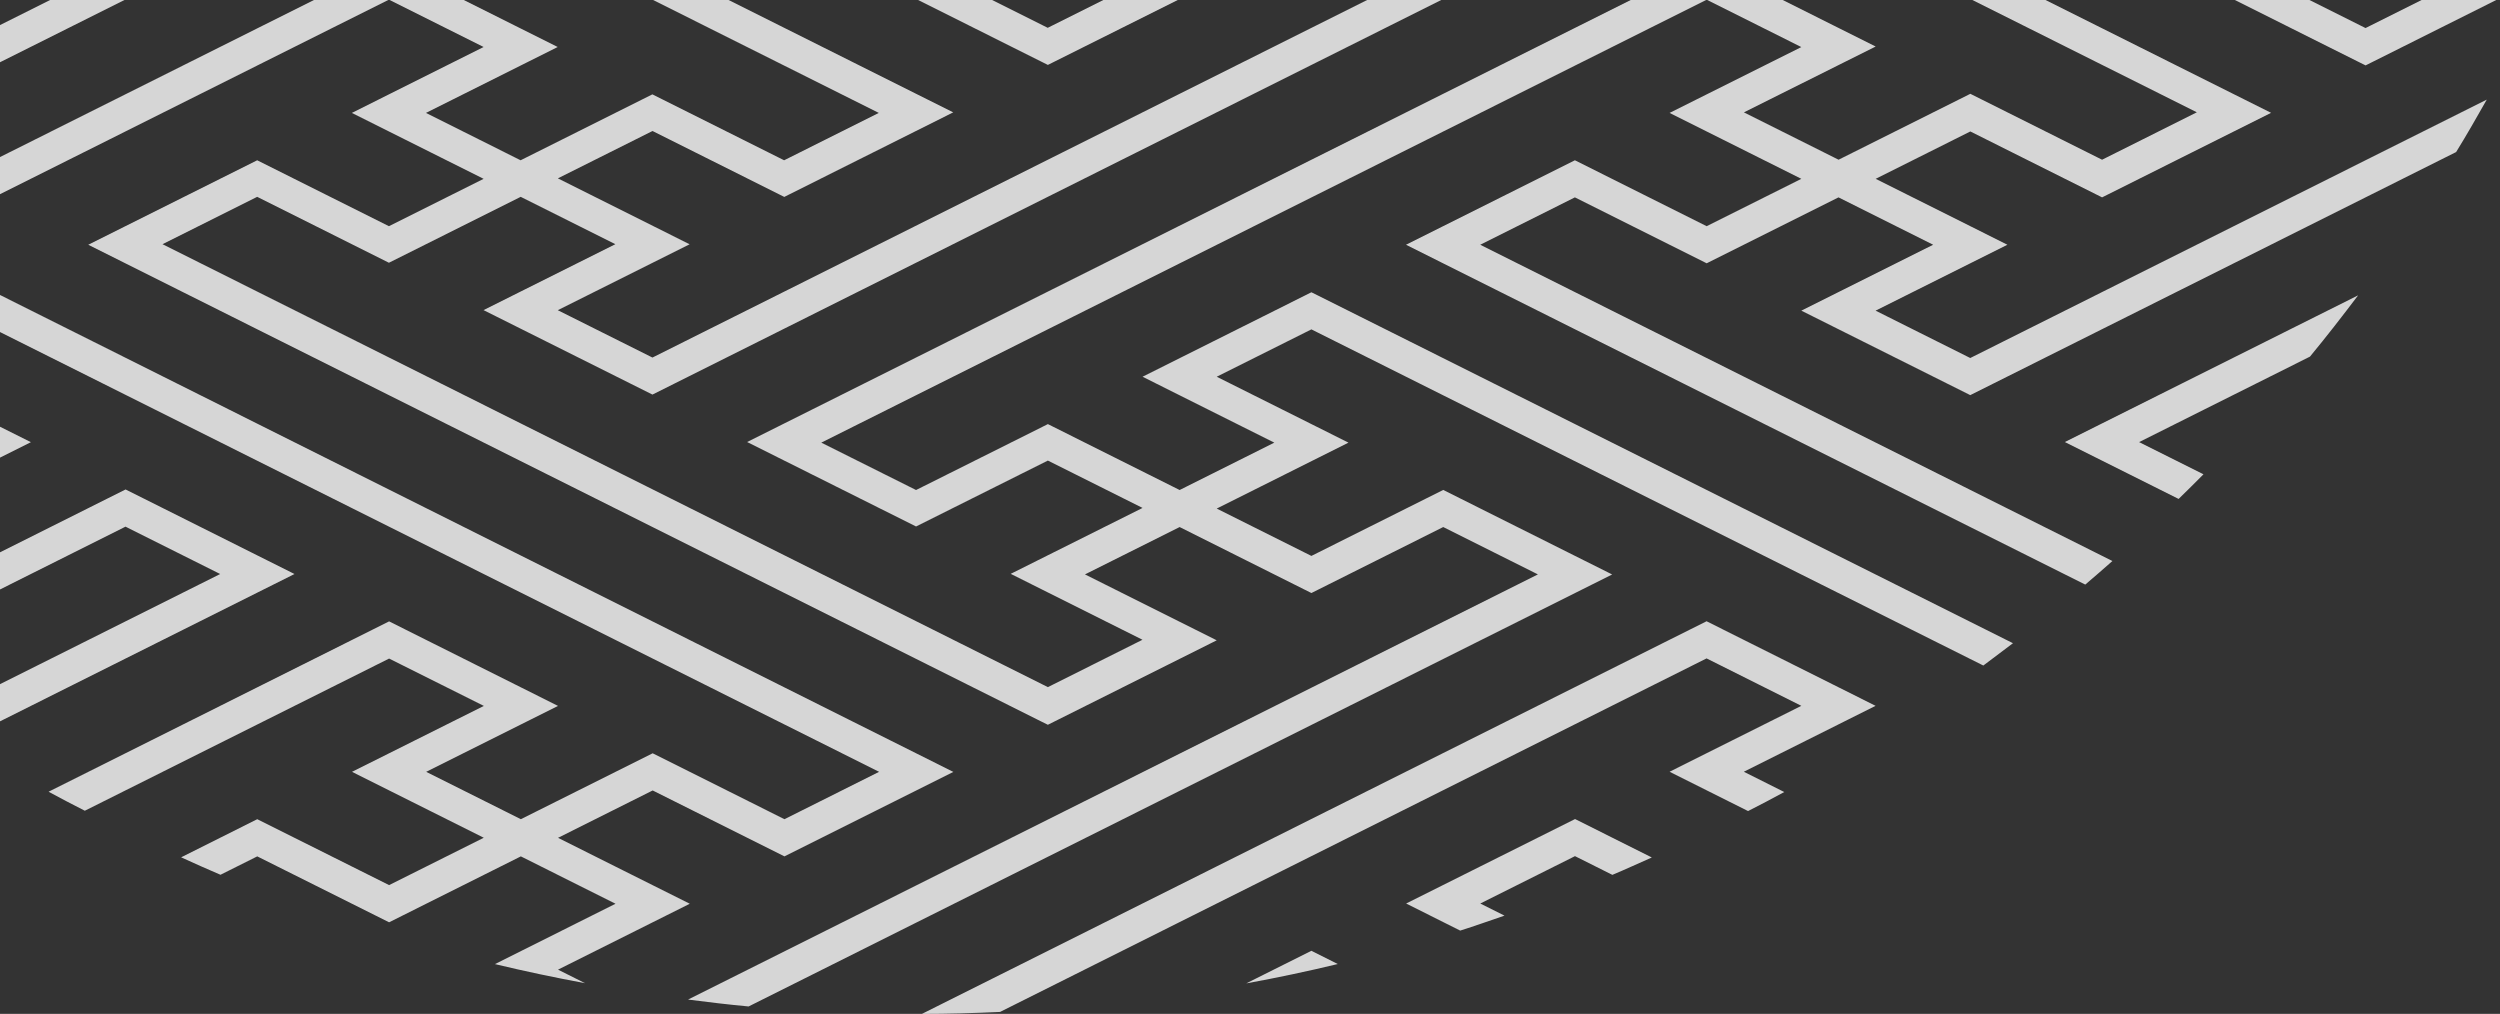 <svg xmlns="http://www.w3.org/2000/svg" fill="none" viewBox="0 0 180 73" height="73" width="180">
<rect x="0" y="0" width="180" height="73" fill="#333333" stroke="none"/>
<path fill="white" d="M101.231 -172.283L113.196 -178.269C113.816 -178.027 114.435 -177.79 115.055 -177.536L122.885 -173.619L123.313 -173.833C124.203 -173.394 125.077 -172.937 125.955 -172.48L122.885 -170.947L113.393 -175.693L106.577 -172.283L162.375 -144.366C163.766 -142.827 165.124 -141.26 166.436 -139.659L101.231 -172.283ZM75.441 -185.191L78.179 -186.56C76.072 -186.758 73.954 -186.904 71.819 -187L74.906 -185.456L75.441 -185.191ZM183.866 -111.967C183.015 -113.788 182.125 -115.586 181.196 -117.361L177.14 -115.332L183.866 -111.967ZM-26.257 -134.316L-35.141 -138.757C-35.653 -138.126 -36.149 -137.483 -36.645 -136.841L-31.597 -134.316L-38.419 -130.9L-40.334 -131.858C-40.796 -131.199 -41.286 -130.556 -41.737 -129.885L-38.419 -128.228L-26.257 -134.321V-134.316ZM169.777 21.268L148.669 31.826L156.86 35.923C157.462 35.337 158.06 34.745 158.651 34.148L154.015 31.831L166.318 25.676C167.507 24.239 168.65 22.762 169.777 21.274V21.268ZM142.867 -161.963C139.503 -164.437 136.011 -166.748 132.411 -168.896L129.696 -167.537L141.853 -161.455L142.867 -161.963ZM-63.696 -48.613C-63.634 -47.683 -63.566 -46.758 -63.482 -45.834L-60.062 -44.121L-63.172 -42.565C-63.076 -41.725 -62.964 -40.891 -62.851 -40.051L-54.716 -44.121L-63.69 -48.613H-63.696ZM-31.603 -86.845L-56.891 -99.493C-56.626 -100.254 -56.395 -101.027 -56.119 -101.782L-26.262 -86.84L-38.425 -80.752L-47.911 -85.504L-54.722 -82.099L-45.235 -77.353L-54.728 -72.607L-47.911 -69.197L15.835 -101.083L9.019 -104.493L-0.467 -99.747L-9.954 -104.493L-16.776 -101.083L-7.284 -96.337L-19.446 -90.255L-19.981 -90.52L-53.871 -107.475C-53.562 -108.213 -53.218 -108.929 -52.897 -109.662L-19.446 -92.927L-12.63 -96.337L-22.116 -101.083L-12.63 -105.829L-19.446 -109.239L-28.933 -104.493L-35.011 -107.537L-41.095 -110.58L27.998 -145.143L40.154 -139.056L30.668 -134.31L37.484 -130.9L46.976 -135.646L56.463 -130.9L63.279 -134.31L-0.467 -166.196L-7.278 -162.786L-2.541 -160.413L2.203 -158.04L-7.284 -153.294L-0.467 -149.884L9.025 -154.63L21.181 -148.548L-47.911 -113.985L-50.3 -115.18C-49.945 -115.896 -49.579 -116.606 -49.207 -117.31L-47.906 -116.662L15.841 -148.548L9.025 -151.958L-0.467 -147.212L-9.954 -151.958L-16.77 -148.548L-7.284 -143.802L-19.446 -137.715L-19.981 -137.979L-31.084 -143.537C-30.532 -144.157 -29.98 -144.771 -29.417 -145.38L-19.446 -140.392L-12.624 -143.802L-22.116 -148.548L-12.63 -153.294L-18.241 -156.101C-17.581 -156.664 -16.928 -157.234 -16.258 -157.786L-9.96 -154.635L-3.143 -158.045L-10.906 -161.929C-7.543 -164.403 -4.056 -166.72 -0.456 -168.867L0.062 -168.608L68.614 -134.31L56.457 -128.223L46.971 -132.969L40.154 -129.559L49.647 -124.813L40.16 -120.067L46.976 -116.662L110.717 -148.548L103.901 -151.958L94.414 -147.212L84.928 -151.958L78.112 -148.548L87.598 -143.802L75.441 -137.715L74.906 -137.979L6.349 -172.283L16.449 -177.339C17.21 -177.655 17.982 -177.948 18.748 -178.247L27.992 -173.619L34.808 -177.029L26.708 -181.082C28.719 -181.719 30.758 -182.31 32.814 -182.852L30.668 -181.775L37.484 -178.365L46.976 -183.111L56.463 -178.365L63.279 -181.775L53.736 -186.555C55.274 -186.701 56.818 -186.82 58.373 -186.91L68.62 -181.786L56.463 -175.699L46.976 -180.445L40.16 -177.035L49.652 -172.289L40.16 -167.543L46.971 -164.133L88.882 -185.095C90.184 -184.864 91.491 -184.638 92.775 -184.368L46.965 -161.45L34.808 -167.532L44.3 -172.277L37.484 -175.688L27.998 -170.942L18.506 -175.688L11.695 -172.277L75.436 -140.386L82.252 -143.796L72.76 -148.542L82.252 -153.288L75.436 -156.698L65.944 -151.947L56.823 -156.512L53.781 -158.034L101.856 -182.085C102.983 -181.764 104.115 -181.448 105.225 -181.099L59.127 -158.034L65.944 -154.63L75.43 -159.376L84.922 -154.63L91.739 -158.04L82.252 -162.786L94.414 -168.867L94.95 -168.602L163.501 -134.304L151.339 -128.217L141.858 -132.963L135.042 -129.553L144.528 -124.813H144.534L135.042 -120.061L141.853 -116.651L172.312 -131.892C172.774 -131.233 173.264 -130.59 173.715 -129.919L141.853 -113.979L129.696 -120.067L139.188 -124.818L132.377 -128.223L122.891 -123.477L113.399 -128.223L106.588 -124.818L170.329 -92.927L177.14 -96.337L167.659 -101.083L177.145 -105.829L170.329 -109.239L160.842 -104.493L148.68 -110.575L177.038 -124.762C177.455 -124.08 177.838 -123.381 178.244 -122.693L154.026 -110.575L160.842 -107.165L170.329 -111.911L179.821 -107.165L184.891 -109.701C185.212 -108.968 185.556 -108.253 185.866 -107.514L182.491 -105.823L187.527 -103.304C187.939 -102.222 188.333 -101.128 188.716 -100.035L179.815 -104.487L172.994 -101.077L182.474 -96.331L170.323 -90.25L169.788 -90.515L101.236 -124.813L113.393 -130.889L122.885 -126.143L129.702 -129.553L120.215 -134.304L129.702 -139.05L122.885 -142.46L59.139 -110.569L65.955 -107.159L75.441 -111.905L84.934 -107.159L91.75 -110.569L82.263 -115.315L94.42 -121.397L94.955 -121.132L163.513 -86.834L151.35 -80.752L141.864 -85.498L135.048 -82.088L144.534 -77.342L135.048 -72.602L141.864 -69.192L190.761 -93.654C190.986 -92.876 191.212 -92.098 191.426 -91.315L141.864 -66.52L129.702 -72.607L139.188 -77.348L132.372 -80.758L122.885 -76.012L113.393 -80.758L106.577 -77.348L170.318 -45.456L177.134 -48.867L167.642 -53.612L177.134 -58.358L170.318 -61.769L160.831 -57.023L148.669 -63.104L192.913 -85.239C193.088 -84.438 193.285 -83.638 193.442 -82.832L154.015 -63.11L160.831 -59.7L170.318 -64.446L179.81 -59.7L186.626 -63.11L177.14 -67.862L189.296 -73.943L189.832 -73.678L195.262 -70.962C195.358 -70.037 195.425 -69.096 195.504 -68.166L189.296 -71.272L182.48 -67.862L191.967 -63.11L182.48 -58.364L189.296 -54.954L195.972 -58.296C195.972 -57.885 196 -57.485 196 -57.073C196 -56.589 195.966 -56.104 195.961 -55.619L189.291 -52.282L179.804 -57.028L172.988 -53.618L182.48 -48.872L170.318 -42.785L169.783 -43.05L101.231 -77.348L113.387 -83.43L122.88 -78.684L129.696 -82.094L120.209 -86.84L129.696 -91.585L122.88 -94.996L59.133 -63.104L65.949 -59.694L75.436 -64.44L84.928 -59.694L91.744 -63.104L82.258 -67.856L94.42 -73.943L94.955 -73.678L163.513 -39.38L151.345 -33.293L141.858 -38.039L135.036 -34.629L144.528 -29.883L135.042 -25.137L141.858 -21.727L195.707 -48.664C195.645 -47.734 195.572 -46.809 195.499 -45.885L141.864 -19.049L129.702 -25.131L139.188 -29.877L132.372 -33.282L122.885 -28.541L113.393 -33.287L106.577 -29.877L170.318 2.02L177.134 -1.39L167.642 -6.136L177.134 -10.882L170.318 -14.292L160.831 -9.546L148.669 -15.628L194.687 -38.648C194.552 -37.678 194.4 -36.714 194.242 -35.75L154.015 -15.628L160.837 -12.218L170.323 -16.964L179.815 -12.218L186.632 -15.628L177.145 -20.374L189.308 -26.456L189.843 -26.191L192.045 -25.086C191.848 -24.297 191.617 -23.514 191.403 -22.73L189.302 -23.779L182.486 -20.368L189.629 -16.795C189.319 -15.848 189.003 -14.912 188.677 -13.971L182.486 -10.871L186.716 -8.752C186.418 -8.008 186.147 -7.252 185.837 -6.52L179.815 -9.535L172.994 -6.125L182.486 -1.379L170.323 4.708L169.788 4.443L101.236 -29.86L113.399 -35.942L122.885 -31.196L129.707 -34.606L120.215 -39.352L129.702 -44.092L122.885 -47.502L59.139 -15.611L65.955 -12.201L75.447 -16.947L84.934 -12.201L91.75 -15.611L82.263 -20.357L94.426 -26.439L163.518 8.124L151.35 14.211L141.864 9.465L135.048 12.876L144.534 17.622L135.042 22.367L141.858 25.777L179.049 7.171C178.328 8.44 177.607 9.708 176.841 10.948L141.858 28.449L129.696 22.367L139.188 17.622L132.372 14.211L122.88 18.957L113.393 14.211L106.577 17.622L152.094 40.393C151.446 40.968 150.793 41.532 150.139 42.09L101.231 17.622L113.393 11.54L122.88 16.286L129.696 12.876L120.209 8.13L129.696 3.389L122.88 -0.021L59.133 31.87L65.955 35.281L75.447 30.535L84.934 35.281L91.75 31.87L82.263 27.125L94.42 21.043L94.955 21.308L144.934 46.311C144.224 46.852 143.514 47.388 142.799 47.918L94.42 23.715L87.604 27.125L97.09 31.87L87.604 36.617L94.42 40.026L103.912 35.275L116.075 41.362L53.9 72.465C52.435 72.329 50.987 72.154 49.539 71.969L110.729 41.357L103.912 37.947L94.42 42.698L84.934 37.947L78.117 41.357L87.604 46.103L75.447 52.184L74.912 51.919L6.354 17.622L18.517 11.54L28.003 16.286L34.82 12.876L25.333 8.13L34.82 3.384L28.003 -0.026L-31.028 29.503C-31.575 28.889 -32.11 28.263 -32.645 27.637L27.998 -2.698L40.154 3.384L30.668 8.13L37.484 11.54L46.971 6.794L56.457 11.54L63.273 8.13L-0.473 -23.762L-7.289 -20.352L2.197 -15.606L-7.289 -10.86L-0.473 -7.45L9.019 -12.201L21.181 -6.114L-36.605 22.796C-37.107 22.153 -37.625 21.528 -38.115 20.874L15.83 -6.114L9.013 -9.524L-0.479 -4.778L-9.965 -9.524L-16.782 -6.114L-7.295 -1.368L-19.457 4.708L-19.992 4.443L-54.001 -12.568L-56.665 -13.898C-57.043 -14.963 -57.409 -16.04 -57.753 -17.116L-19.457 2.042L-12.647 -1.362L-22.133 -6.108L-12.641 -10.854L-19.457 -14.264L-28.944 -9.518L-41.106 -15.6L27.986 -50.163L40.149 -44.075L30.668 -39.335L37.484 -35.925L46.971 -40.665L56.457 -35.919L63.279 -39.335L-0.467 -71.227L-7.289 -67.816L2.197 -63.065L-7.289 -58.319L-0.473 -54.909L9.013 -59.655L15.092 -56.611L21.17 -53.567L-47.922 -19.004L-60.051 -25.069C-60.051 -25.069 -60.051 -25.092 -60.057 -25.098L-50.593 -29.832L-57.403 -33.242L-61.448 -31.219C-61.611 -32.03 -61.735 -32.853 -61.888 -33.676L-60.079 -34.584L-62.242 -35.666C-62.4 -36.63 -62.552 -37.594 -62.687 -38.563L-57.403 -35.919L-47.917 -40.66L-38.43 -35.919L-31.614 -39.33L-63.961 -55.574C-63.966 -56.076 -64 -56.572 -64 -57.073C-64 -57.468 -63.972 -57.857 -63.972 -58.251L-26.257 -39.38L-38.419 -33.299L-47.906 -38.039L-54.716 -34.634L-45.23 -29.889L-54.722 -25.137L-47.906 -21.727L15.841 -53.618L9.025 -57.028L-0.462 -52.282L-9.948 -57.028L-16.765 -53.618L-7.278 -48.872L-19.435 -42.79L-19.97 -43.055L-63.741 -64.953C-63.69 -65.816 -63.611 -66.672 -63.544 -67.529L-19.441 -45.462L-12.624 -48.867L-22.111 -53.612L-12.618 -58.358L-19.435 -61.769L-28.921 -57.023L-41.084 -63.104L28.009 -97.667L40.166 -91.585L30.679 -86.845L37.495 -83.435L46.982 -88.175L56.468 -83.43L63.29 -86.845L-0.456 -118.736L-7.278 -115.321L2.208 -110.58L-7.278 -105.829L-0.462 -102.419L9.025 -107.165L21.181 -101.077L-47.906 -66.514L-60.062 -72.602L-50.576 -77.348L-57.386 -80.758L-62.237 -78.329C-62.073 -79.309 -61.899 -80.29 -61.713 -81.265L-60.062 -82.094L-61.443 -82.787C-61.279 -83.593 -61.088 -84.393 -60.913 -85.199L-57.386 -83.435L-47.906 -88.175L-38.419 -83.424L-31.603 -86.84V-86.845ZM87.604 -10.899L94.42 -7.489L103.907 -12.241L116.069 -6.153L46.976 28.41L34.814 22.328L44.306 17.582L37.49 14.172L28.003 18.918L18.517 14.172L11.7 17.582L75.447 49.473L82.258 46.063L72.771 41.317L82.263 36.571L75.447 33.161L65.955 37.907L53.793 31.826L122.885 -2.737L135.048 3.35L125.561 8.09L132.377 11.5L141.864 6.754L151.35 11.5L158.172 8.085L94.426 -23.807L87.609 -20.397L97.096 -15.651L87.609 -10.905L87.604 -10.899ZM84.934 -9.558L78.117 -6.148L87.604 -1.402L75.447 4.674L6.354 -29.889L18.517 -35.976L28.009 -31.23L34.825 -34.64L25.333 -39.386L34.82 -44.126L28.003 -47.536L-35.743 -15.645L-28.927 -12.235L-19.441 -16.981L-9.948 -12.235L-3.132 -15.645L-12.618 -20.391L-0.462 -26.473L68.631 8.09L56.468 14.178L46.982 9.432L40.166 12.842L49.652 17.588L40.16 22.334L46.976 25.744L110.723 -6.148L103.907 -9.558L94.42 -4.812L84.934 -9.558ZM87.604 -58.364L94.414 -54.954L103.901 -59.7L116.063 -53.618L46.971 -19.055L34.808 -25.137L44.3 -29.889L37.49 -33.299L27.998 -28.553L18.506 -33.299L11.689 -29.889L75.436 2.003L82.246 -1.402L72.76 -6.148L82.252 -10.893L75.436 -14.304L65.944 -9.558L53.781 -15.639L122.874 -50.202L135.036 -44.115L125.55 -39.375L132.366 -35.965L141.853 -40.705L151.339 -35.959L158.161 -39.375L94.414 -71.266L87.598 -67.856L97.085 -63.104L87.598 -58.358L87.604 -58.364ZM84.934 -57.028L78.117 -53.618L87.604 -48.872L75.441 -42.785L74.906 -43.05L6.354 -77.348L18.517 -83.435L28.009 -78.689L34.831 -82.099L25.339 -86.845L34.825 -91.585L28.015 -94.996L-35.732 -63.104L-28.916 -59.694L-19.429 -64.44L-9.937 -59.694L-3.121 -63.104L-12.607 -67.856L-0.451 -73.943L0.085 -73.678L68.642 -39.38L56.48 -33.293L46.993 -38.039L40.182 -34.634L49.669 -29.889L40.177 -25.137L46.993 -21.727L110.74 -53.618L103.923 -57.028L94.437 -52.282L84.951 -57.028H84.934ZM87.604 -105.835L94.42 -102.424L103.907 -107.17L116.063 -101.083L46.971 -66.52L34.808 -72.607L36.707 -73.554L44.295 -77.348L37.478 -80.758L27.992 -76.012L18.506 -80.758L11.689 -77.348L75.43 -45.456L82.246 -48.867L72.76 -53.612L82.246 -58.358L75.43 -61.769L65.944 -57.023L53.781 -63.104L122.874 -97.667L135.036 -91.585L125.55 -86.84L132.366 -83.43L141.858 -88.181L151.345 -83.435L158.161 -86.845L94.42 -118.731L87.604 -115.326L97.09 -110.58L87.604 -105.829V-105.835ZM37.484 -128.223L27.998 -123.477L18.511 -128.223L11.695 -124.813L75.436 -92.927L82.252 -96.337L72.76 -101.083L82.252 -105.829L75.436 -109.239L65.949 -104.493L53.793 -110.575L122.885 -145.138L135.042 -139.05L125.555 -134.304L132.372 -130.894L141.864 -135.64L151.345 -130.894L158.161 -134.304L94.42 -166.19L87.604 -162.78L97.09 -158.034L87.604 -153.288L94.42 -149.878L103.907 -154.624L116.063 -148.542L46.976 -113.979L34.814 -120.061L44.306 -124.807L37.49 -128.217L37.484 -128.223ZM-9.954 -107.17L-3.138 -110.586L-12.624 -115.326L-0.462 -121.414L0.073 -121.149L68.625 -86.851L56.463 -80.763L46.976 -85.509L40.154 -82.099L49.647 -77.353L40.16 -72.613L46.976 -69.203L110.723 -101.089L103.907 -104.499L94.42 -99.753L84.934 -104.499L78.117 -101.089L87.609 -96.343L75.447 -90.261L74.912 -90.526L6.36 -124.824L18.522 -130.906L28.009 -126.16L34.825 -129.57L25.339 -134.321L34.825 -139.067L28.009 -142.477L-35.738 -110.592L-28.921 -107.182L-19.435 -111.928L-10.315 -107.362L-9.943 -107.176L-9.954 -107.17ZM-58.761 -93.615C-59.217 -92.059 -59.662 -90.503 -60.057 -88.925L-54.722 -91.597L-58.761 -93.62V-93.615ZM-38.419 11.5L-47.004 7.2C-46.283 8.468 -45.556 9.736 -44.79 10.982L-38.419 14.172L-26.257 8.085L-53.342 -5.466C-52.84 -4.304 -52.316 -3.155 -51.781 -2.01L-31.603 8.085L-38.419 11.495V11.5ZM89.744 70.802C91.958 70.396 94.15 69.934 96.319 69.41L94.42 68.457L89.744 70.796V70.802ZM122.88 44.727L66.377 73C68.265 73 70.141 72.944 72.005 72.859L122.874 47.405L129.696 50.82L120.209 55.566L125.86 58.396C126.733 57.945 127.612 57.5 128.468 57.026L125.555 55.566L135.042 50.82L122.88 44.733V44.727ZM106.582 65.053L113.399 61.642L116.091 62.99C117.049 62.589 117.984 62.155 118.931 61.738L113.404 58.971L101.242 65.053L105.135 67.003C106.205 66.665 107.264 66.287 108.323 65.926L106.588 65.058L106.582 65.053ZM-19.441 30.49L-26.679 34.114C-26.088 34.711 -25.491 35.303 -24.888 35.895L-19.435 33.167L-12.618 36.577L-20.116 40.331C-18.173 42.05 -16.179 43.707 -14.134 45.308L-12.618 46.069L-12.957 46.238C-12.252 46.779 -11.543 47.315 -10.822 47.844L-7.273 46.069L-16.759 41.329L-9.943 37.919L-0.456 42.67L9.036 37.919L15.852 41.329L-5.092 51.807C-4.315 52.314 -3.538 52.816 -2.749 53.312L21.204 41.329L9.042 35.241L-0.451 39.993L-7.267 36.583L2.225 31.837L-7.267 27.091L-0.451 23.681L63.296 55.572L56.48 58.982L46.993 54.236L37.501 58.982L30.685 55.572L40.177 50.826L28.015 44.739L3.498 57.004C4.355 57.477 5.233 57.922 6.107 58.373L28.015 47.416L34.837 50.826L25.344 55.572L34.831 60.318L28.015 63.728L18.522 58.982L13.041 61.727C13.982 62.15 14.923 62.584 15.875 62.984L18.522 61.659L28.015 66.405L37.501 61.659L44.317 65.07L35.636 69.415C37.777 69.928 39.94 70.385 42.126 70.79L40.177 69.815L49.663 65.07L40.177 60.324L46.993 56.913L56.48 61.659L68.642 55.578L0.085 21.28L-0.451 21.015L-12.607 27.096L-3.121 31.842L-9.937 35.252L-19.424 30.506L-19.441 30.49Z" opacity="0.8"></path>
</svg>
